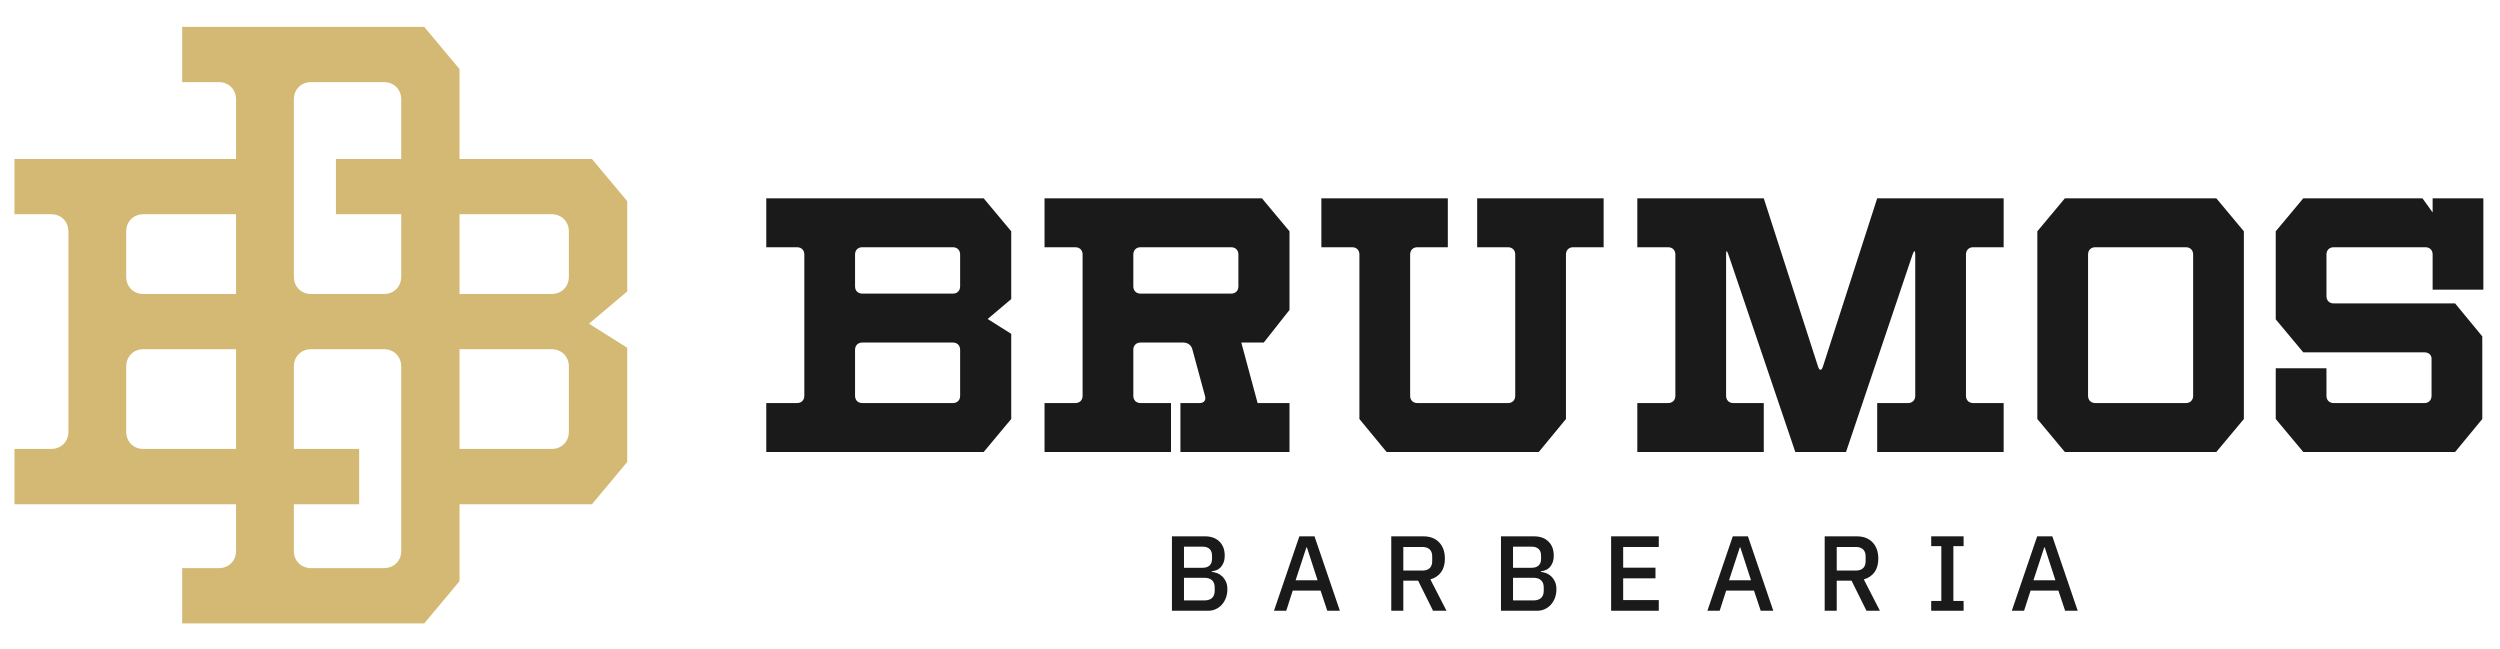 <?xml version="1.0" encoding="UTF-8"?>
<!DOCTYPE svg PUBLIC "-//W3C//DTD SVG 1.1//EN" "http://www.w3.org/Graphics/SVG/1.1/DTD/svg11.dtd">
<!-- Creator: CorelDRAW -->
<svg xmlns="http://www.w3.org/2000/svg" xml:space="preserve" width="185mm" height="48mm" version="1.1" style="shape-rendering:geometricPrecision; text-rendering:geometricPrecision; image-rendering:optimizeQuality; fill-rule:evenodd; clip-rule:evenodd"
viewBox="0 0 18500 4800"
 xmlns:xlink="http://www.w3.org/1999/xlink"
 xmlns:xodm="http://www.corel.com/coreldraw/odm/2003">
 <defs>
  <style type="text/css">
   <![CDATA[
    .fil0 {fill:#1A1A1A;fill-rule:nonzero}
    .fil1 {fill:#D4B974;fill-rule:nonzero}
   ]]>
  </style>
 </defs>
 <g id="Camada_x0020_1">
  <g id="_2388347634096">
   <path class="fil0" d="M6327.39 2588.47l0 340.58c0,32.17 21.44,53.62 53.62,53.62l670.31 0c32.21,0 53.66,-21.45 53.66,-53.62l0 -340.58c0,-32.17 -21.45,-53.62 -53.66,-53.62l-670.31 0c-32.18,0 -53.62,21.45 -53.62,53.62zm0 -469.26c0,32.17 21.44,53.62 53.62,53.62l670.31 0c32.21,0 53.66,-21.45 53.66,-53.62l0 -235.97c0,-32.18 -21.45,-53.63 -53.66,-53.63l-670.31 0c-32.18,0 -53.62,21.45 -53.62,53.63l0 235.97zm-656.98 -651.58l1608.88 0 203.8 243.98 0 501.47 -174.35 147.5 174.35 109.93 0 630.13 -203.8 244.01 -1608.88 0 0 -361.98 227.93 0c32.21,0 53.65,-21.45 53.65,-53.62l0 -1045.81c0,-32.18 -21.44,-53.63 -53.65,-53.63l-227.93 0 0 -361.98z"/>
   <path class="fil0" d="M8386.57 2119.2c0,32.17 21.45,53.62 53.63,53.62l670.31 0c32.21,0 53.66,-21.45 53.66,-53.62l0 -235.97c0,-32.18 -21.45,-53.63 -53.66,-53.63l-670.31 0c-32.18,0 -53.63,21.45 -53.63,53.63l0 235.97zm951.9 -651.58l203.79 244.01 0 581.88 -190.38 241.33 -166.26 0 120.68 447.82 235.96 0 0 361.98 -807.14 0 0 -361.98 142.13 0c32.18,0 48.26,-21.45 40.22,-50.94l-93.84 -345.9c-8.01,-32.18 -34.89,-50.98 -67.06,-50.98l-316.37 0c-32.18,0 -53.63,21.45 -53.63,53.62l0 340.58c0,32.17 21.45,53.62 53.63,53.62l225.24 0 0 361.98 -935.84 0 0 -361.98 227.93 0c32.2,0 53.65,-21.45 53.65,-53.62l0 -1045.81c0,-32.18 -21.45,-53.63 -53.65,-53.63l-227.93 0 0 -361.98 1608.87 0z"/>
   <path class="fil0" d="M9778.09 1467.63l935.82 0 0 361.98 -225.25 0c-32.18,0 -53.63,21.45 -53.63,53.62l0 1045.81c0,32.18 21.45,53.62 53.63,53.62l670.35 0c32.2,0 53.65,-21.44 53.65,-53.62l0 -1045.81c0,-32.17 -21.45,-53.62 -53.65,-53.62l-227.93 0 0 -361.98 935.84 0 0 361.98 -225.24 0c-32.18,0 -53.63,21.45 -53.63,53.62l0 1217.44 -201.08 243.98 -1126.21 0 -201.15 -243.98 0 -1217.44c0,-32.17 -21.45,-53.62 -53.62,-53.62l-227.9 0 0 -361.98z"/>
   <path class="fil0" d="M12116.11 1829.6l0 -361.98 935.85 0 402.17 1246.89c10.72,29.49 24.16,29.49 34.89,0l402.2 -1246.89 935.81 0 0 361.98 -225.24 0c-32.18,0 -53.63,21.45 -53.63,53.63l0 1045.81c0,32.17 21.45,53.62 53.63,53.62l225.24 0 0 361.98 -935.81 0 0 -361.98 227.93 0c32.17,0 53.62,-21.45 53.62,-53.62l0 -1045.81c0,-32.18 -8.04,-32.18 -18.77,-2.65l-493.36 1464.06 -375.42 0 -496.08 -1464.06c-10.72,-29.53 -16.05,-29.53 -16.05,2.65l0 1045.81c0,32.17 21.45,53.62 53.62,53.62l225.25 0 0 361.98 -935.85 0 0 -361.98 227.93 0c32.21,0 53.66,-21.45 53.66,-53.62l0 -1045.81c0,-32.18 -21.45,-53.63 -53.66,-53.63l-227.93 0z"/>
   <path class="fil0" d="M15451.63 2929.04c0,32.17 21.45,53.62 53.63,53.62l670.31 0c32.21,0 53.66,-21.45 53.66,-53.62l0 -1045.81c0,-32.17 -21.45,-53.62 -53.66,-53.62l-670.31 0c-32.18,0 -53.63,21.45 -53.63,53.62l0 1045.81zm-375.39 171.63l0 -1389.07 203.77 -243.98 1120.81 0 203.8 243.98 0 1389.07 -203.8 243.98 -1120.81 0 -203.77 -243.98z"/>
   <path class="fil0" d="M16840.42 3100.66l0 -375.4 375.39 0 0 203.77c0,32.17 21.45,53.66 53.62,53.66l670.42 0c32.18,0 53.63,-21.49 53.63,-53.66l0 -278.87c-2.69,-26.85 -24.13,-42.9 -53.63,-42.9l-895.63 0 -203.8 -244.02 0 -651.61 203.8 -244.02 882.19 0 75.11 104.56 0 -104.56 375.39 0 0 675.75 -375.39 0 0 -260.14c0,-32.17 -21.45,-53.62 -53.62,-53.62l-678.47 0c-32.17,0 -53.62,21.45 -53.62,53.62l0 308.4c0,32.17 21.45,53.62 53.62,53.62l898.32 0 201.15 244.05 0 611.37 -201.15 243.98 -1123.53 0 -203.8 -243.98z"/>
   <path class="fil0" d="M8761.5 4443.02l153.07 0c23.11,0 41.27,-6.03 54.43,-18.13 13.13,-12.1 19.72,-29.46 19.72,-52.07l0 -26.81c0,-22.65 -6.59,-40.01 -19.72,-52.11 -13.16,-12.1 -31.32,-18.17 -54.43,-18.17l-153.07 0 0 167.29zm0 -241.44l138.08 0c22.12,0 39.19,-5.65 51.29,-16.97 12.1,-11.32 18.13,-27.48 18.13,-48.51l0 -25.26c0,-21.02 -6.03,-37.18 -18.13,-48.5 -12.1,-11.33 -29.17,-16.97 -51.29,-16.97l-138.08 0 0 156.21zm-89.18 -232.73l243.84 0c45.75,0 81.63,12.88 107.66,38.67 26.07,25.75 39.09,60.18 39.09,103.32 0,20.5 -2.93,38 -8.71,52.46 -5.75,14.5 -13.12,26.32 -22.05,35.53 -9,9.21 -19.23,16.05 -30.83,20.49 -11.54,4.48 -22.86,7.27 -33.9,8.29l0 4.77c11.04,0.49 23.28,3.14 36.68,7.86 13.45,4.73 25.93,12.25 37.47,22.48 11.61,10.26 21.34,23.42 29.24,39.44 7.84,16.05 11.79,35.7 11.79,58.8 0,22.12 -3.53,42.9 -10.62,62.34 -7.13,19.47 -16.97,36.3 -29.6,50.48 -12.63,14.22 -27.62,25.4 -44.94,33.55 -17.4,8.15 -36.3,12.24 -56.84,12.24l-268.28 0 0 -550.72z"/>
   <path class="fil0" d="M9671.23 4050.86l-3.95 0 -79.69 243.03 162.56 0 -78.92 -243.03zm150.71 468.7l-49.75 -149.12 -205.88 0 -48.15 149.12 -90.69 0 187.77 -550.72 112.05 0 187.78 550.72 -93.13 0z"/>
   <path class="fil0" d="M10526.51 4222.1c22.61,0 40.25,-5.89 52.88,-17.67 12.6,-11.82 18.91,-28.68 18.91,-50.66l0 -37.71c0,-22.02 -6.31,-38.88 -18.91,-50.66 -12.63,-11.79 -30.27,-17.71 -52.88,-17.71l-142.03 0 0 174.41 142.03 0zm-142.03 297.46l-89.15 0 0 -550.72 237.49 0c49.43,0 88.38,14.85 116.77,44.56 28.4,29.74 42.62,70.09 42.62,121.11 0,39.44 -9.1,72.21 -27.23,98.24 -18.17,26 -44.84,44.31 -80.05,54.83l119.1 231.98 -99.41 0 -110.46 -222.49 -109.68 0 0 222.49z"/>
   <path class="fil0" d="M11196.38 4443.02l153.07 0c23.1,0 41.27,-6.03 54.43,-18.13 13.12,-12.1 19.72,-29.46 19.72,-52.07l0 -26.81c0,-22.65 -6.6,-40.01 -19.72,-52.11 -13.16,-12.1 -31.33,-18.17 -54.43,-18.17l-153.07 0 0 167.29zm0 -241.44l138.07 0c22.12,0 39.2,-5.65 51.3,-16.97 12.1,-11.32 18.13,-27.48 18.13,-48.51l0 -25.26c0,-21.02 -6.03,-37.18 -18.13,-48.5 -12.1,-11.33 -29.18,-16.97 -51.3,-16.97l-138.07 0 0 156.21zm-89.19 -232.73l243.84 0c45.76,0 81.64,12.88 107.67,38.67 26.07,25.75 39.09,60.18 39.09,103.32 0,20.5 -2.93,38 -8.72,52.46 -5.75,14.5 -13.12,26.32 -22.04,35.53 -9,9.21 -19.23,16.05 -30.84,20.49 -11.53,4.48 -22.86,7.27 -33.9,8.29l0 4.77c11.04,0.49 23.28,3.14 36.69,7.86 13.44,4.73 25.93,12.25 37.47,22.48 11.6,10.26 21.34,23.42 29.24,39.44 7.83,16.05 11.78,35.7 11.78,58.8 0,22.12 -3.52,42.9 -10.62,62.34 -7.12,19.47 -16.96,36.3 -29.59,50.48 -12.63,14.22 -27.63,25.4 -44.95,33.55 -17.39,8.15 -36.3,12.24 -56.83,12.24l-268.29 0 0 -550.72z"/>
   <polygon class="fil0" points="11922.28,4519.56 11922.28,3968.83 12274.99,3968.83 12274.99,4047.72 12011.46,4047.72 12011.46,4200.79 12250.54,4200.79 12250.54,4279.67 12011.46,4279.67 12011.46,4440.64 12274.99,4440.64 12274.99,4519.56 "/>
   <path class="fil0" d="M12878.54 4050.86l-3.95 0 -79.69 243.03 162.56 0 -78.92 -243.03zm150.71 468.7l-49.75 -149.12 -205.88 0 -48.15 149.12 -90.7 0 187.78 -550.72 112.05 0 187.78 550.72 -93.13 0z"/>
   <path class="fil0" d="M13733.82 4222.1c22.61,0 40.25,-5.89 52.88,-17.67 12.6,-11.82 18.91,-28.68 18.91,-50.66l0 -37.71c0,-22.02 -6.31,-38.88 -18.91,-50.66 -12.63,-11.79 -30.27,-17.71 -52.88,-17.71l-142.03 0 0 174.41 142.03 0zm-142.03 297.46l-89.14 0 0 -550.72 237.49 0c49.42,0 88.37,14.85 116.77,44.56 28.39,29.74 42.61,70.09 42.61,121.11 0,39.44 -9.1,72.21 -27.23,98.24 -18.17,26 -44.84,44.31 -80.05,54.83l119.1 231.98 -99.41 0 -110.46 -222.49 -109.68 0 0 222.49z"/>
   <polygon class="fil0" points="14290.9,4519.56 14290.9,4446.95 14365.86,4446.95 14365.86,4041.44 14290.9,4041.44 14290.9,3968.83 14530.71,3968.83 14530.71,4041.44 14454.97,4041.44 14454.97,4446.95 14530.71,4446.95 14530.71,4519.56 "/>
   <path class="fil0" d="M15131.17 4050.86l-3.95 0 -79.69 243.03 162.56 0 -78.92 -243.03zm150.71 468.7l-49.74 -149.12 -205.89 0 -48.15 149.12 -90.7 0 187.78 -550.72 112.05 0 187.78 550.72 -93.13 0z"/>
   <path class="fil1" d="M2969.07 1176.57l-483.23 0 0 408.63 483.23 0 0 462.28c0,74.22 -53.87,128.09 -128.06,128.09l-538.44 0c-74.23,0 -128.06,-53.87 -128.06,-128.09l0 -1311.81c0,-74.22 53.83,-128.09 128.06,-128.09l538.44 0c74.19,0 128.06,53.87 128.06,128.09l0 440.9zm0 2900.01c0,73.98 -53.87,127.64 -128.06,127.64l-538.44 0c-74.23,0 -128.06,-53.66 -128.06,-127.64l0 -345.23 483.23 0 0 -409.08 -483.23 0 0 -609.98c0,-74.23 53.83,-128.1 128.06,-128.1l538.44 0c74.19,0 128.06,53.87 128.06,128.1l0 1364.29zm-1222.37 -1901.01l-685.17 0c-73.98,0 -127.67,-53.87 -127.67,-128.09l0 -334.19c0,-74.23 53.69,-128.09 127.67,-128.09l685.17 0 0 590.37zm0 1146.7l-685.17 0c-73.98,0 -127.67,-53.69 -127.67,-127.63l0 -482.35c0,-74.23 53.69,-128.1 127.67,-128.1l685.17 0 0 738.08zm1653.71 -738.08l681.18 0c74.23,0 128.09,53.87 128.09,128.1l0 482.35c0,73.94 -53.86,127.63 -128.09,127.63l-681.18 0 0 -738.08zm0 -998.99l681.18 0c74.23,0 128.09,53.86 128.09,128.09l0 334.19c0,74.22 -53.86,128.09 -128.09,128.09l-681.18 0 0 -590.37zm0 2146.15l979.91 0 261.13 -312.63 0 -845.08 -282.75 -178.29 282.75 -238.94 0 -667.63 -261.09 -312.21 -979.95 0 0 -665.44 -261.12 -312.17 -1791.3 0 0 408.62 270.65 0c74.22,0 128.06,53.87 128.06,128.09l0 440.9 -1639.75 0 0 408.63 271.07 0c74.23,0 128.1,53.86 128.1,128.09l0 1481.35c0,73.94 -53.87,127.63 -128.1,127.63l-271.07 0 0 409.08 1639.75 0 0 345.23c0,73.98 -53.84,127.64 -128.06,127.64l-270.65 0 0 409.08 1791.26 0 261.16 -312.6 0 -569.35z"/>
  </g>
 </g>
</svg>
